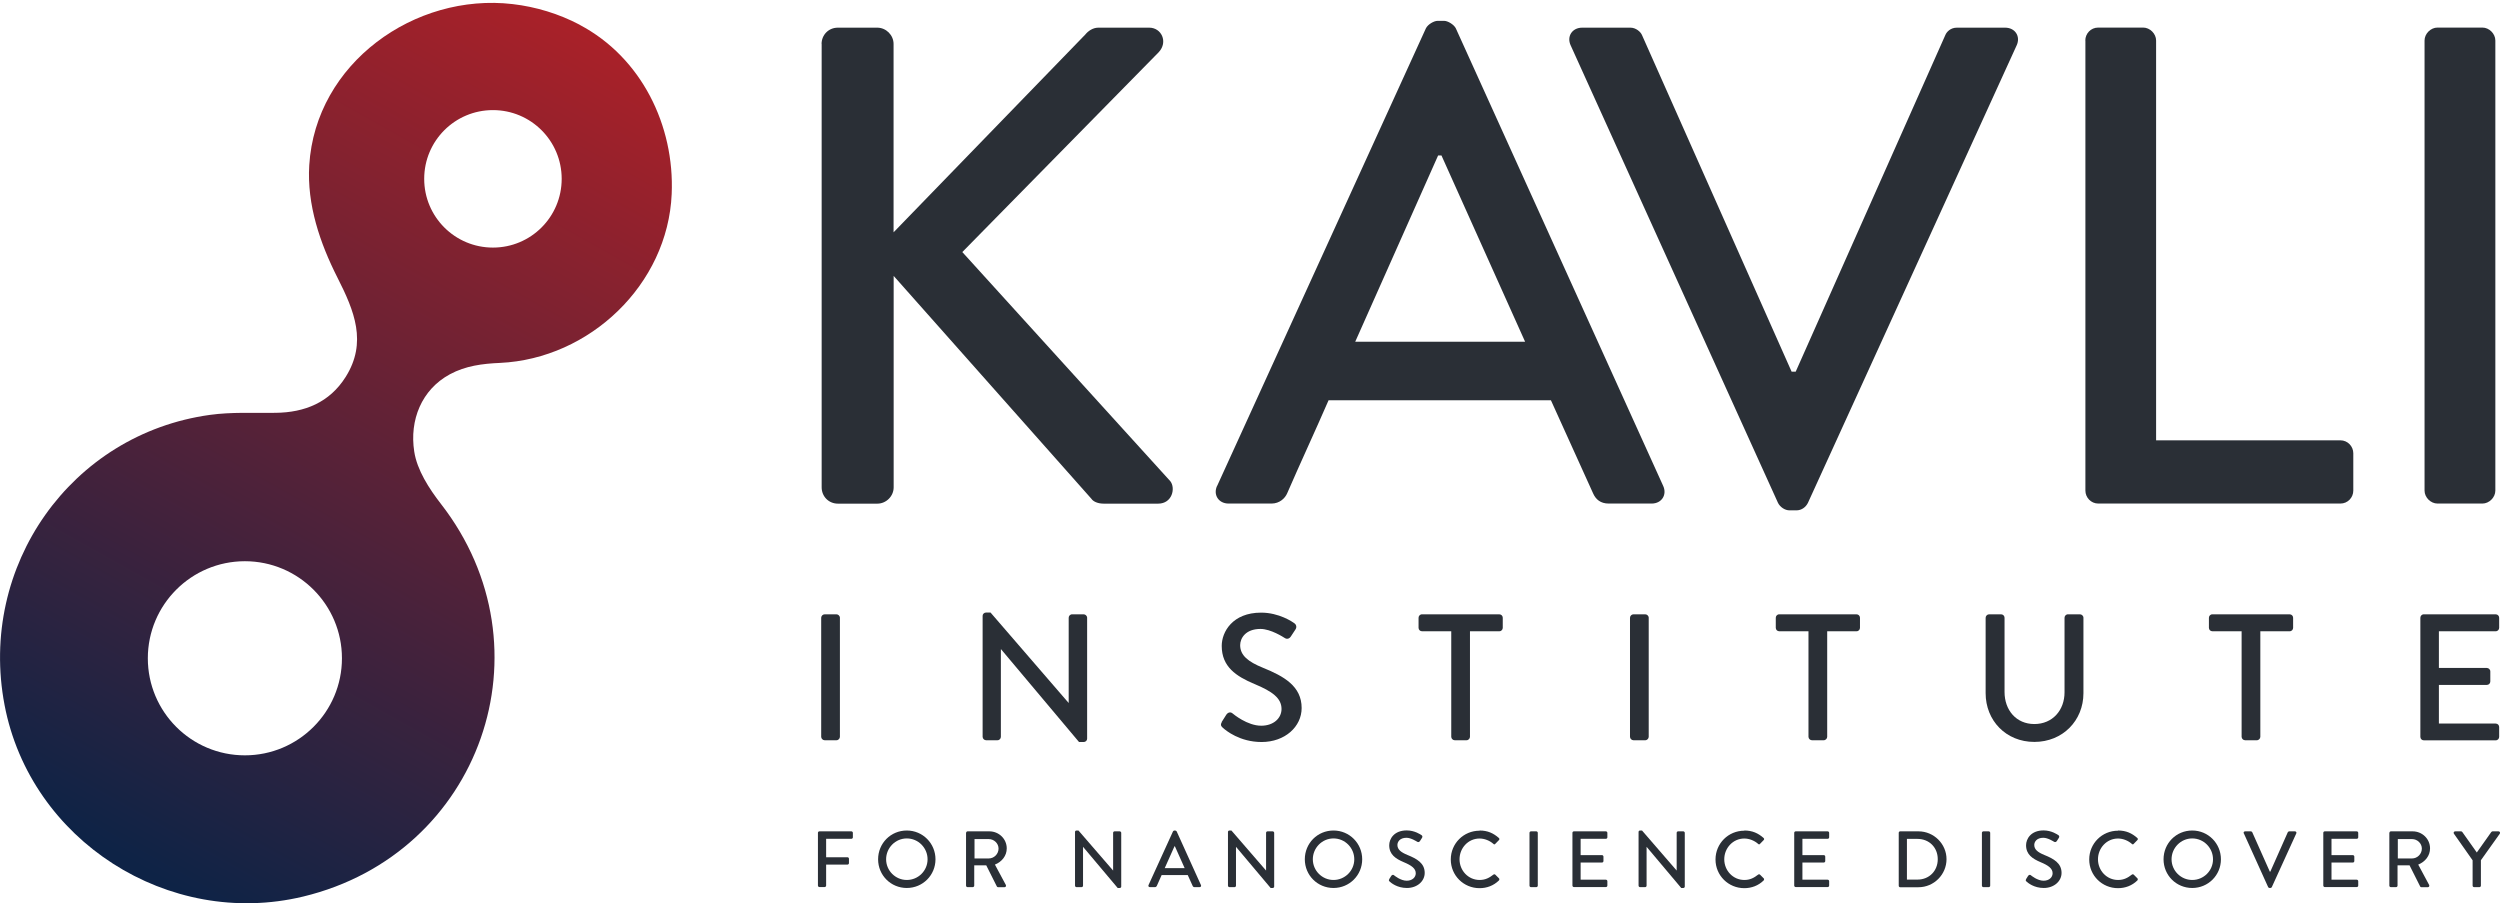 <?xml version="1.0" encoding="UTF-8"?>
<svg id="Layer_2" data-name="Layer 2" xmlns="http://www.w3.org/2000/svg" xmlns:xlink="http://www.w3.org/1999/xlink" viewBox="0 0 268.39 96.97">
  <defs>
    <style>
      .cls-1 {
        fill: url(#linear-gradient);
      }

      .cls-2 {
        fill: #2a2f36;
      }
    </style>
    <linearGradient id="linear-gradient" x1="14.15" y1="92.64" x2="67.66" y2="-2.84" gradientUnits="userSpaceOnUse">
      <stop offset="0" stop-color="#0e2346"/>
      <stop offset="1" stop-color="#b52126"/>
    </linearGradient>
  </defs>
  <g>
    <g>
      <path class="cls-2" d="m88.16,66.32c0-.19.17-.37.37-.37h1.27c.19,0,.37.17.37.37v12.78c0,.19-.17.37-.37.37h-1.27c-.19,0-.37-.17-.37-.37v-12.78Z"/>
      <path class="cls-2" d="m105.49,66.11c0-.19.17-.35.37-.35h.48l8.37,9.69h.02v-9.13c0-.19.15-.37.37-.37h1.24c.19,0,.37.17.37.37v12.99c0,.19-.17.35-.37.35h-.5l-8.37-9.96h-.02v9.4c0,.19-.15.37-.37.37h-1.22c-.19,0-.37-.17-.37-.37v-12.99Z"/>
      <path class="cls-2" d="m131.15,77.52c.17-.25.33-.54.5-.79.17-.25.44-.33.66-.15.12.1,1.6,1.33,3.09,1.33,1.33,0,2.18-.81,2.18-1.8,0-1.16-1-1.89-2.91-2.68-1.97-.83-3.51-1.85-3.51-4.09,0-1.5,1.16-3.57,4.23-3.57,1.93,0,3.38,1,3.57,1.14.15.1.31.37.12.66-.15.23-.33.5-.48.73-.15.25-.41.37-.68.19-.13-.08-1.49-.97-2.6-.97-1.62,0-2.18,1.02-2.18,1.74,0,1.1.85,1.78,2.45,2.43,2.24.91,4.15,1.97,4.15,4.32,0,2.01-1.8,3.65-4.3,3.65-2.35,0-3.84-1.24-4.15-1.52-.17-.15-.31-.29-.12-.62Z"/>
      <path class="cls-2" d="m155.81,67.77h-3.15c-.21,0-.37-.17-.37-.37v-1.08c0-.19.15-.37.37-.37h8.3c.21,0,.37.17.37.37v1.08c0,.19-.15.37-.37.37h-3.15v11.33c0,.19-.17.37-.37.37h-1.27c-.19,0-.37-.17-.37-.37v-11.33Z"/>
      <path class="cls-2" d="m174.99,66.32c0-.19.17-.37.37-.37h1.27c.19,0,.37.17.37.37v12.78c0,.19-.17.37-.37.37h-1.27c-.19,0-.37-.17-.37-.37v-12.78Z"/>
      <path class="cls-2" d="m194.16,67.77h-3.15c-.21,0-.37-.17-.37-.37v-1.08c0-.19.15-.37.37-.37h8.3c.21,0,.37.17.37.37v1.08c0,.19-.15.37-.37.37h-3.15v11.33c0,.19-.17.37-.37.37h-1.27c-.19,0-.37-.17-.37-.37v-11.33Z"/>
      <path class="cls-2" d="m213.17,66.32c0-.19.17-.37.37-.37h1.29c.21,0,.37.17.37.37v7.97c0,1.93,1.24,3.44,3.2,3.44s3.24-1.49,3.24-3.4v-8.01c0-.19.15-.37.37-.37h1.29c.19,0,.37.17.37.37v8.1c0,2.93-2.22,5.23-5.27,5.23s-5.23-2.3-5.23-5.23v-8.1Z"/>
      <path class="cls-2" d="m240.66,67.77h-3.15c-.21,0-.37-.17-.37-.37v-1.08c0-.19.15-.37.37-.37h8.3c.21,0,.37.17.37.37v1.08c0,.19-.15.37-.37.37h-3.15v11.33c0,.19-.17.37-.37.37h-1.27c-.19,0-.37-.17-.37-.37v-11.33Z"/>
      <path class="cls-2" d="m259.84,66.32c0-.19.15-.37.37-.37h7.72c.21,0,.37.17.37.37v1.08c0,.19-.15.37-.37.37h-6.1v3.94h5.15c.19,0,.37.17.37.37v1.08c0,.21-.17.37-.37.37h-5.15v4.15h6.1c.21,0,.37.17.37.37v1.06c0,.19-.15.37-.37.37h-7.72c-.21,0-.37-.17-.37-.37v-12.78Z"/>
    </g>
    <g>
      <path class="cls-2" d="m87.81,89.41c0-.09.07-.16.16-.16h3.43c.09,0,.16.08.16.16v.48c0,.09-.07.16-.16.16h-2.71v1.98h2.29c.09,0,.16.08.16.16v.47c0,.09-.08.16-.16.16h-2.29v2.25c0,.09-.08.16-.16.16h-.56c-.09,0-.16-.08-.16-.16v-5.67Z"/>
      <path class="cls-2" d="m97.35,89.16c1.71,0,3.08,1.38,3.08,3.09s-1.37,3.08-3.08,3.08-3.08-1.36-3.08-3.08,1.36-3.09,3.08-3.09Zm0,5.31c1.23,0,2.23-.99,2.23-2.22s-1-2.24-2.23-2.24-2.22,1.02-2.22,2.24,1,2.22,2.22,2.22Z"/>
      <path class="cls-2" d="m103.72,89.41c0-.09.07-.16.16-.16h2.33c1.03,0,1.87.81,1.87,1.83,0,.79-.52,1.44-1.27,1.74l1.17,2.18c.06.11,0,.25-.15.25h-.67c-.07,0-.12-.04-.14-.08l-1.14-2.27h-1.29v2.18c0,.09-.08.16-.16.16h-.56c-.09,0-.16-.08-.16-.16v-5.67Zm2.43,2.75c.56,0,1.05-.47,1.05-1.06,0-.56-.49-1.02-1.05-1.02h-1.53v2.08h1.53Z"/>
      <path class="cls-2" d="m115.41,89.31c0-.09.08-.15.16-.15h.21l3.72,4.3h0v-4.05c0-.09.07-.16.16-.16h.55c.08,0,.16.08.16.16v5.77c0,.09-.08.15-.16.15h-.22l-3.72-4.42h0v4.17c0,.09-.07.16-.16.16h-.54c-.09,0-.16-.08-.16-.16v-5.77Z"/>
      <path class="cls-2" d="m123.3,95.02l2.63-5.77c.03-.05.1-.09.15-.09h.09s.12.04.15.09l2.61,5.77c.05.11-.02.22-.15.22h-.54c-.1,0-.16-.05-.2-.13l-.53-1.17h-2.8c-.17.39-.35.78-.52,1.17-.03.06-.09.13-.2.13h-.54c-.13,0-.2-.11-.15-.22Zm3.88-1.82l-1.05-2.35h-.04l-1.05,2.35h2.14Z"/>
      <path class="cls-2" d="m131.83,89.31c0-.09.08-.15.16-.15h.21l3.72,4.3h0v-4.05c0-.09.07-.16.16-.16h.55c.08,0,.16.08.16.16v5.77c0,.09-.08.15-.16.15h-.22l-3.72-4.42h0v4.17c0,.09-.07.16-.16.16h-.54c-.09,0-.16-.08-.16-.16v-5.77Z"/>
      <path class="cls-2" d="m143.16,89.16c1.71,0,3.08,1.38,3.08,3.09s-1.37,3.08-3.08,3.08-3.08-1.36-3.08-3.08,1.36-3.09,3.08-3.09Zm0,5.31c1.22,0,2.23-.99,2.23-2.22s-1-2.24-2.23-2.24-2.22,1.02-2.22,2.24,1,2.22,2.22,2.22Z"/>
      <path class="cls-2" d="m149.14,94.38c.08-.11.15-.24.22-.35.08-.11.2-.15.29-.07.05.04.71.59,1.37.59.59,0,.97-.36.97-.8,0-.51-.45-.84-1.29-1.19-.87-.37-1.56-.82-1.56-1.82,0-.67.51-1.59,1.88-1.59.86,0,1.5.45,1.59.51.07.04.14.16.05.29-.07.1-.15.22-.21.33-.07.11-.18.16-.3.09-.06-.03-.66-.43-1.16-.43-.72,0-.97.45-.97.77,0,.49.38.79,1.09,1.08.99.4,1.84.87,1.84,1.92,0,.89-.8,1.62-1.91,1.62-1.05,0-1.7-.55-1.84-.68-.08-.07-.14-.13-.05-.27Z"/>
      <path class="cls-2" d="m158.84,89.16c.87,0,1.49.29,2.07.8.08.07.08.17,0,.24l-.38.39c-.06.08-.14.08-.21,0-.4-.35-.95-.57-1.48-.57-1.23,0-2.15,1.03-2.15,2.23s.93,2.22,2.16,2.22c.62,0,1.06-.25,1.47-.57.08-.06.15-.05.21,0l.39.39c.07.06.05.17,0,.23-.58.57-1.32.83-2.08.83-1.71,0-3.09-1.36-3.09-3.08s1.38-3.09,3.09-3.09Z"/>
      <path class="cls-2" d="m164.2,89.41c0-.09.08-.16.16-.16h.57c.09,0,.16.08.16.16v5.67c0,.09-.08.16-.16.16h-.57c-.09,0-.16-.08-.16-.16v-5.67Z"/>
      <path class="cls-2" d="m168.81,89.41c0-.09.07-.16.16-.16h3.43c.09,0,.16.08.16.16v.48c0,.09-.07.16-.16.16h-2.71v1.75h2.29c.08,0,.16.08.16.16v.48c0,.09-.08.16-.16.16h-2.29v1.84h2.71c.09,0,.16.08.16.16v.47c0,.09-.07.16-.16.16h-3.43c-.09,0-.16-.08-.16-.16v-5.67Z"/>
      <path class="cls-2" d="m175.91,89.31c0-.09.08-.15.16-.15h.21l3.72,4.3h0v-4.05c0-.09.07-.16.16-.16h.55c.08,0,.16.08.16.16v5.77c0,.09-.08.15-.16.15h-.22l-3.72-4.42h0v4.17c0,.09-.07.16-.16.16h-.54c-.09,0-.16-.08-.16-.16v-5.77Z"/>
      <path class="cls-2" d="m187.26,89.16c.87,0,1.49.29,2.07.8.08.07.08.17,0,.24l-.38.39c-.06.08-.14.08-.21,0-.4-.35-.95-.57-1.48-.57-1.22,0-2.15,1.03-2.15,2.23s.93,2.22,2.16,2.22c.63,0,1.06-.25,1.47-.57.08-.06.15-.05.21,0l.39.39c.07.06.05.17,0,.23-.58.57-1.32.83-2.08.83-1.71,0-3.09-1.36-3.09-3.08s1.38-3.09,3.09-3.09Z"/>
      <path class="cls-2" d="m192.62,89.41c0-.09.07-.16.16-.16h3.43c.09,0,.16.08.16.16v.48c0,.09-.07.16-.16.16h-2.71v1.75h2.29c.09,0,.16.08.16.16v.48c0,.09-.08.16-.16.16h-2.29v1.84h2.71c.09,0,.16.08.16.16v.47c0,.09-.07.16-.16.16h-3.43c-.09,0-.16-.08-.16-.16v-5.67Z"/>
      <path class="cls-2" d="m203.84,89.41c0-.09.07-.16.15-.16h1.97c1.65,0,3.01,1.35,3.01,2.99s-1.35,3.01-3.01,3.01h-1.97c-.09,0-.15-.08-.15-.16v-5.67Zm2.01,5.02c1.26,0,2.18-.93,2.18-2.19s-.92-2.18-2.18-2.18h-1.13v4.37h1.13Z"/>
      <path class="cls-2" d="m212.77,89.41c0-.09.08-.16.16-.16h.57c.09,0,.16.08.16.16v5.67c0,.09-.08.16-.16.16h-.57c-.09,0-.16-.08-.16-.16v-5.67Z"/>
      <path class="cls-2" d="m217.51,94.38c.08-.11.15-.24.22-.35.08-.11.2-.15.29-.07.05.04.71.59,1.37.59.59,0,.97-.36.97-.8,0-.51-.45-.84-1.29-1.19-.87-.37-1.56-.82-1.56-1.82,0-.67.51-1.59,1.88-1.59.86,0,1.5.45,1.59.51.07.04.14.16.05.29-.07.1-.15.22-.21.33-.07.11-.18.16-.3.09-.06-.03-.66-.43-1.16-.43-.72,0-.97.45-.97.77,0,.49.38.79,1.09,1.08.99.4,1.84.87,1.84,1.92,0,.89-.8,1.62-1.91,1.62-1.05,0-1.7-.55-1.84-.68-.08-.07-.14-.13-.05-.27Z"/>
      <path class="cls-2" d="m227.38,89.16c.87,0,1.49.29,2.07.8.08.07.08.17,0,.24l-.38.39c-.06.08-.14.08-.21,0-.4-.35-.95-.57-1.48-.57-1.22,0-2.15,1.03-2.15,2.23s.93,2.22,2.16,2.22c.63,0,1.06-.25,1.47-.57.08-.06.15-.05.21,0l.39.39c.07.06.05.17,0,.23-.58.57-1.32.83-2.08.83-1.71,0-3.09-1.36-3.09-3.08s1.38-3.09,3.09-3.09Z"/>
      <path class="cls-2" d="m235.35,89.16c1.71,0,3.08,1.38,3.08,3.09s-1.37,3.08-3.08,3.08-3.08-1.36-3.08-3.08,1.36-3.09,3.08-3.09Zm0,5.31c1.23,0,2.23-.99,2.23-2.22s-1-2.24-2.23-2.24-2.22,1.02-2.22,2.24,1,2.22,2.22,2.22Z"/>
      <path class="cls-2" d="m240.88,89.47c-.05-.11.02-.22.15-.22h.61c.07,0,.13.05.15.09l1.89,4.24h.05l1.88-4.24s.07-.09.15-.09h.61c.13,0,.2.11.15.22l-2.63,5.77c-.03.05-.08.09-.15.09h-.09c-.06,0-.12-.04-.15-.09l-2.61-5.77Z"/>
      <path class="cls-2" d="m249.42,89.41c0-.09.07-.16.16-.16h3.43c.09,0,.16.08.16.16v.48c0,.09-.07.16-.16.16h-2.71v1.75h2.29c.08,0,.16.08.16.16v.48c0,.09-.08.16-.16.16h-2.29v1.84h2.71c.09,0,.16.08.16.16v.47c0,.09-.07.16-.16.16h-3.43c-.09,0-.16-.08-.16-.16v-5.67Z"/>
      <path class="cls-2" d="m256.52,89.41c0-.09.07-.16.16-.16h2.33c1.03,0,1.87.81,1.87,1.83,0,.79-.52,1.44-1.27,1.74l1.17,2.18c.06.11,0,.25-.15.25h-.67c-.07,0-.12-.04-.14-.08l-1.14-2.27h-1.29v2.18c0,.09-.08.16-.16.16h-.56c-.09,0-.16-.08-.16-.16v-5.67Zm2.43,2.75c.56,0,1.05-.47,1.05-1.06,0-.56-.49-1.02-1.05-1.02h-1.53v2.08h1.53Z"/>
      <path class="cls-2" d="m265.45,92.36l-2.01-2.86c-.07-.11,0-.25.14-.25h.63c.07,0,.11.04.14.08l1.55,2.19,1.55-2.19s.08-.08.14-.08h.64c.14,0,.21.14.14.25l-2.03,2.85v2.73c0,.09-.08.16-.16.16h-.57c-.09,0-.16-.08-.16-.16v-2.72Z"/>
    </g>
    <g>
      <path class="cls-2" d="m88.2,4.72c0-.95.73-1.75,1.75-1.75h4.23c.95,0,1.75.8,1.75,1.75v20.22L116.52,3.7c.29-.36.8-.73,1.39-.73h5.47c1.31,0,2.04,1.53,1.02,2.63l-21.09,21.46,22.33,24.6c.58.73.22,2.41-1.31,2.41h-5.84c-.73,0-1.17-.29-1.31-.51l-21.24-23.94v22.7c0,.95-.8,1.75-1.75,1.75h-4.23c-1.02,0-1.75-.8-1.75-1.75V4.72Z"/>
      <path class="cls-2" d="m130.67,52.16L153.08,3.04c.22-.44.88-.8,1.24-.8h.73c.36,0,1.02.37,1.24.8l22.26,49.12c.44.95-.15,1.9-1.24,1.9h-4.6c-.88,0-1.39-.44-1.68-1.09l-4.53-10h-23.87c-1.46,3.36-2.99,6.64-4.45,10-.22.51-.8,1.09-1.68,1.09h-4.6c-1.09,0-1.68-.95-1.24-1.9Zm33.06-15.47l-8.98-20h-.36l-8.9,20h18.25Z"/>
      <path class="cls-2" d="m168.62,4.87c-.44-.95.15-1.9,1.24-1.9h5.18c.58,0,1.09.44,1.24.8l16.06,36.13h.44L208.84,3.77c.15-.37.58-.8,1.24-.8h5.18c1.09,0,1.68.95,1.24,1.9l-22.41,49.12c-.22.44-.66.8-1.24.8h-.73c-.51,0-1.02-.36-1.24-.8l-22.26-49.12Z"/>
      <path class="cls-2" d="m223.87,4.35c0-.73.58-1.39,1.39-1.39h4.82c.73,0,1.39.66,1.39,1.39v42.92h19.78c.8,0,1.39.66,1.39,1.39v4.01c0,.73-.58,1.39-1.39,1.39h-25.98c-.8,0-1.39-.66-1.39-1.39V4.35Z"/>
      <path class="cls-2" d="m260.29,4.35c0-.73.66-1.39,1.39-1.39h4.82c.73,0,1.39.66,1.39,1.39v48.32c0,.73-.66,1.39-1.39,1.39h-4.82c-.73,0-1.39-.66-1.39-1.39V4.35Z"/>
    </g>
  </g>
  <path class="cls-1" d="m62.24,2.66c-2.24-1.18-4.7-1.93-7.2-2.22-10.51-1.23-21.17,6.35-21.84,17.3-.26,4.23,1.15,8.36,3.04,12.09,1.79,3.53,3.21,6.93.86,10.65-1.72,2.72-4.37,3.81-7.54,3.84-2.34.03-4.71-.1-7.02.22C7.62,46.6-2.36,60.76.49,75.69c2.77,14.53,17.6,24.04,32.06,20.56,19.09-4.6,26.81-26.69,14.79-42.15-1.28-1.65-2.57-3.64-2.87-5.63-.52-3.36.78-6.64,3.83-8.29,1.68-.91,3.5-1.14,5.38-1.22,9.63-.45,18.01-8.41,18.43-18.13.32-7.36-3.25-14.66-9.87-18.16ZM26.29,81.09c-5.76,0-10.42-4.67-10.42-10.42s4.67-10.42,10.42-10.42,10.42,4.67,10.42,10.42-4.67,10.42-10.42,10.42Zm26.63-54.51c-4.08,0-7.38-3.3-7.38-7.38s3.3-7.38,7.38-7.38,7.38,3.3,7.38,7.38-3.3,7.38-7.38,7.38Z"/>
</svg>